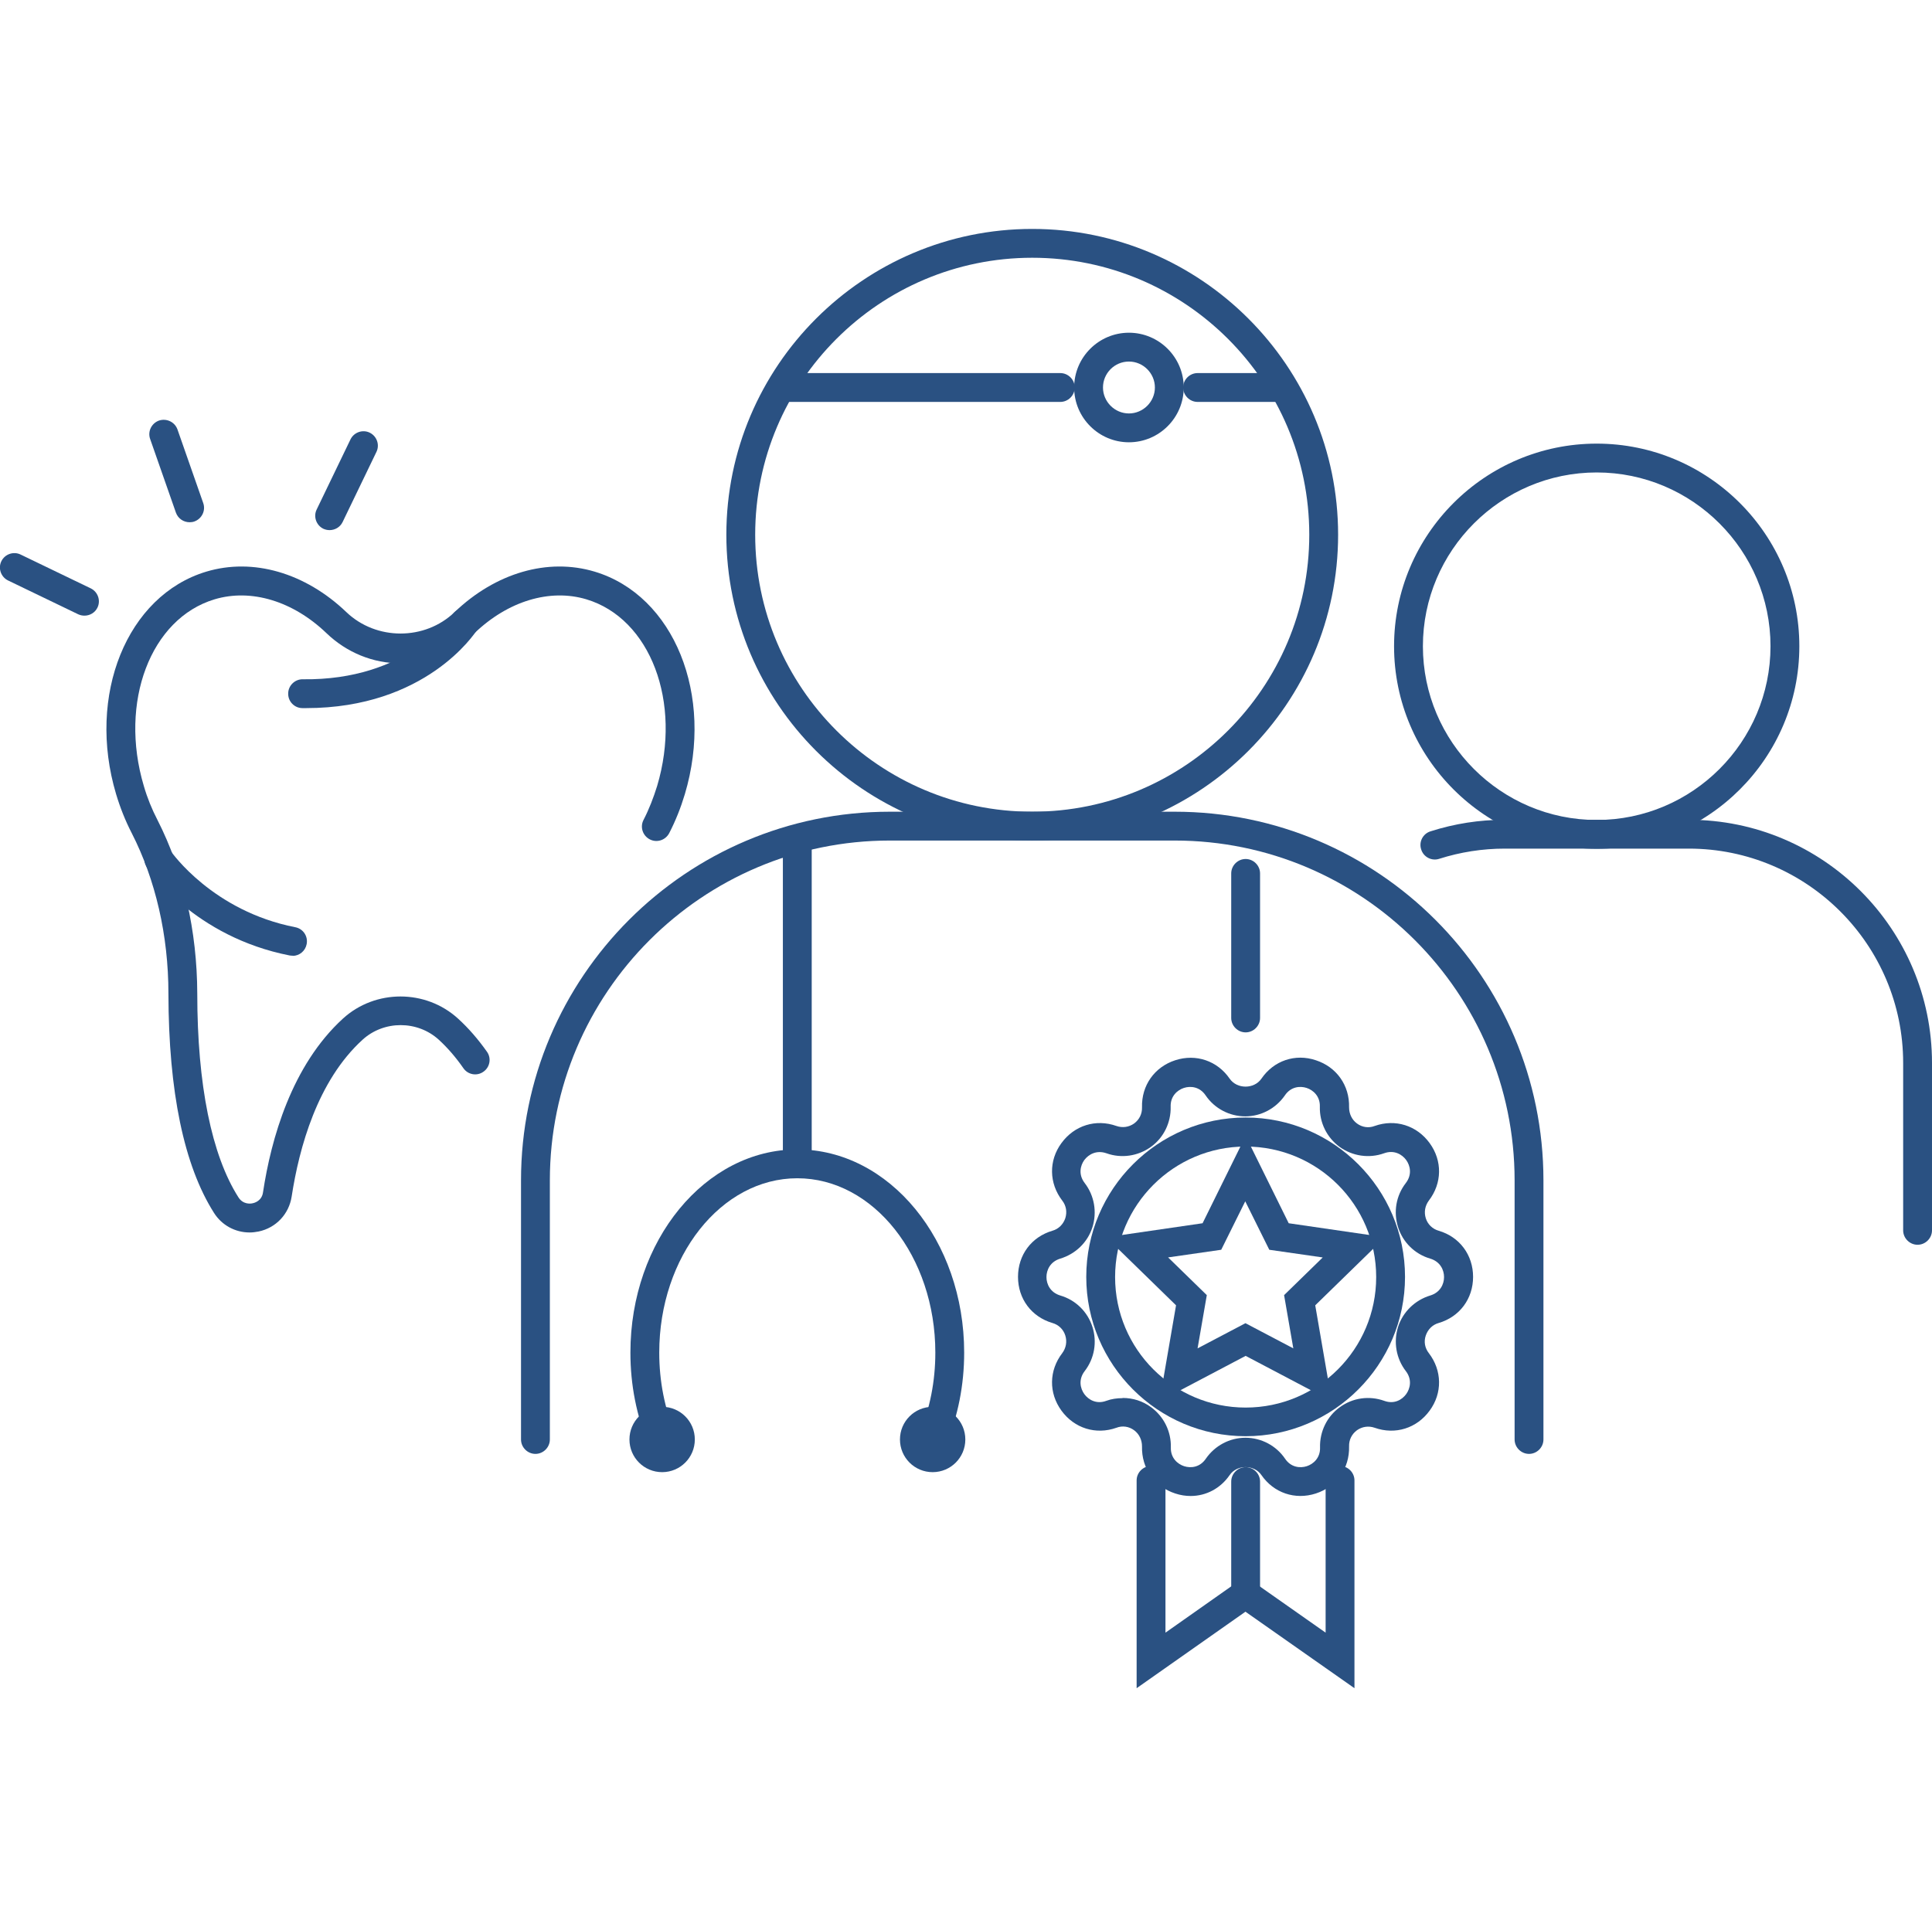 <?xml version="1.0" encoding="UTF-8"?><svg id="Layer_2" xmlns="http://www.w3.org/2000/svg" viewBox="0 0 100.49 99.51"><defs><style>.cls-1{fill:none;}.cls-2{fill:#2a5182;}</style></defs><g id="Layer_1-2"><g><g><path class="cls-2" d="M12.98,64.12c-.74,0-1.44-.37-1.85-1.02-1.56-2.46-2.36-6.3-2.37-11.41,0-3.03-.67-5.92-1.91-8.35-.33-.64-.6-1.32-.81-2.02-1.54-5.15,.56-10.34,4.69-11.58,2.43-.73,5.15,.06,7.29,2.11,1.55,1.48,4.08,1.48,5.62,0,2.14-2.05,4.86-2.84,7.29-2.11,4.13,1.24,6.23,6.43,4.69,11.58-.21,.7-.48,1.38-.81,2.02-.19,.37-.64,.52-1.01,.33-.37-.19-.52-.64-.33-1.01,.29-.56,.52-1.16,.71-1.77,1.3-4.36-.35-8.71-3.68-9.71-1.9-.57-4.08,.09-5.82,1.76-1.05,1.01-2.42,1.57-3.85,1.57s-2.8-.56-3.85-1.57c-1.74-1.67-3.92-2.33-5.82-1.76-3.33,1-4.98,5.35-3.68,9.71,.18,.62,.42,1.21,.71,1.77,1.35,2.65,2.06,5.77,2.07,9.03,0,4.75,.75,8.42,2.14,10.6,.24,.38,.63,.34,.74,.31,.11-.02,.48-.13,.54-.57,.42-2.78,1.49-6.6,4.16-9.04,1.68-1.53,4.3-1.53,5.98,0,.55,.5,1.05,1.08,1.51,1.73,.24,.34,.15,.81-.19,1.04-.34,.24-.81,.15-1.04-.19-.39-.56-.82-1.06-1.28-1.48-1.11-1.01-2.85-1.01-3.96,0-2.35,2.14-3.3,5.62-3.69,8.16-.14,.91-.81,1.63-1.72,1.82-.16,.03-.31,.05-.46,.05Z"/><path class="cls-2" d="M15.91,36.84c-.06,0-.12,0-.18,0-.41,0-.75-.34-.74-.76,0-.41,.35-.75,.76-.74,5.44,.07,7.69-3.22,7.78-3.36,.23-.35,.69-.45,1.04-.22,.35,.22,.45,.68,.23,1.03-.11,.17-2.65,4.05-8.88,4.05Z"/><path class="cls-2" d="M17.15,27.58c-.11,0-.22-.02-.33-.07-.37-.18-.53-.63-.35-1l1.76-3.65c.18-.37,.63-.53,1-.35,.37,.18,.53,.63,.35,1l-1.76,3.65c-.13,.27-.4,.42-.68,.42Z"/><path class="cls-2" d="M9.86,27.17c-.31,0-.6-.19-.71-.5l-1.34-3.83c-.14-.39,.07-.82,.46-.96,.39-.13,.82,.07,.96,.46l1.34,3.83c.14,.39-.07,.82-.46,.96-.08,.03-.17,.04-.25,.04Z"/><path class="cls-2" d="M4.4,32.03c-.11,0-.22-.02-.33-.07l-3.65-1.76c-.37-.18-.53-.63-.35-1,.18-.37,.63-.53,1-.35l3.65,1.76c.37,.18,.53,.63,.35,1-.13,.27-.4,.42-.68,.42Z"/><path class="cls-2" d="M15.22,49.72s-.1,0-.15-.01c-4.95-.97-7.33-4.44-7.43-4.59-.23-.34-.14-.81,.21-1.04,.34-.23,.81-.14,1.04,.21,.05,.07,2.18,3.11,6.47,3.95,.41,.08,.67,.47,.59,.88-.07,.36-.38,.61-.73,.61Z"/></g><g><path class="cls-2" d="M53.69,43.73c-8.77,0-15.91-7.14-15.91-15.91s7.14-15.91,15.91-15.91,15.91,7.14,15.91,15.91-7.14,15.91-15.91,15.91Zm0-30.32c-7.95,0-14.41,6.46-14.41,14.41s6.46,14.41,14.41,14.41,14.41-6.46,14.41-14.41-6.46-14.41-14.41-14.41Z"/><path class="cls-2" d="M79.53,75.64c-.41,0-.75-.34-.75-.75v-13.48c0-9.75-7.93-17.68-17.68-17.68h-14.82c-9.75,0-17.68,7.93-17.68,17.68v13.48c0,.41-.34,.75-.75,.75s-.75-.34-.75-.75v-13.48c0-10.58,8.6-19.18,19.18-19.18h14.82c10.58,0,19.18,8.6,19.18,19.18v13.48c0,.41-.34,.75-.75,.75Z"/></g><g><path class="cls-2" d="M83.05,44.16c-5.81,0-10.54-4.73-10.54-10.54s4.73-10.54,10.54-10.54,10.54,4.73,10.54,10.54-4.73,10.54-10.54,10.54Zm0-19.58c-4.98,0-9.04,4.06-9.04,9.04s4.06,9.04,9.04,9.04,9.04-4.06,9.04-9.04-4.06-9.04-9.04-9.04Z"/><path class="cls-2" d="M99.74,64.76c-.41,0-.75-.34-.75-.75v-8.71c0-6.15-5-11.15-11.15-11.15h-9.57c-1.16,0-2.31,.18-3.41,.53-.39,.13-.82-.09-.94-.49-.13-.39,.09-.82,.49-.94,1.25-.4,2.54-.6,3.86-.6h9.57c6.98,0,12.65,5.68,12.65,12.65v8.71c0,.41-.34,.75-.75,.75Z"/></g><path class="cls-2" d="M41.47,61.3c-.41,0-.75-.34-.75-.75v-16.63c0-.41,.34-.75,.75-.75s.75,.34,.75,.75v16.63c0,.41-.34,.75-.75,.75Z"/><path class="cls-2" d="M64.79,53.71c-.41,0-.75-.34-.75-.75v-7.52c0-.41,.34-.75,.75-.75s.75,.34,.75,.75v7.52c0,.41-.34,.75-.75,.75Z"/><path class="cls-2" d="M58.72,23.01c-1.57,0-2.85-1.28-2.85-2.85s1.28-2.85,2.85-2.85,2.85,1.28,2.85,2.85-1.28,2.85-2.85,2.85Zm0-4.2c-.75,0-1.35,.61-1.35,1.35s.61,1.35,1.35,1.35,1.35-.61,1.35-1.35-.61-1.35-1.35-1.35Z"/><path class="cls-2" d="M34.44,76.59c-.94,0-1.7-.76-1.7-1.7s.76-1.7,1.7-1.7,1.7,.76,1.7,1.7-.76,1.7-1.7,1.7Zm0-1.9c-.11,0-.2,.09-.2,.2,0,.22,.4,.22,.4,0,0-.11-.09-.2-.2-.2Z"/><path class="cls-2" d="M48.51,76.59c-.94,0-1.7-.76-1.7-1.7s.76-1.7,1.7-1.7,1.7,.76,1.7,1.7-.76,1.7-1.7,1.7Zm0-1.9c-.11,0-.2,.09-.2,.2,0,.22,.4,.22,.4,0,0-.11-.09-.2-.2-.2Z"/><path class="cls-2" d="M48.51,75.64c-.1,0-.19-.02-.29-.06-.38-.16-.56-.6-.4-.98,.55-1.32,.83-2.74,.83-4.23,0-5-3.22-9.07-7.18-9.07s-7.18,4.07-7.18,9.07c0,1.49,.28,2.91,.83,4.23,.16,.38-.02,.82-.4,.98-.38,.16-.82-.02-.98-.4-.63-1.51-.95-3.12-.95-4.81,0-5.83,3.89-10.57,8.68-10.57s8.68,4.74,8.68,10.57c0,1.69-.32,3.3-.95,4.81-.12,.29-.4,.46-.69,.46Z"/><path class="cls-2" d="M55.15,20.91h-14.13c-.41,0-.75-.34-.75-.75s.34-.75,.75-.75h14.13c.41,0,.75,.34,.75,.75s-.34,.75-.75,.75Z"/><path class="cls-2" d="M66.37,20.91h-4.08c-.41,0-.75-.34-.75-.75s.34-.75,.75-.75h4.08c.41,0,.75,.34,.75,.75s-.34,.75-.75,.75Z"/><g><path class="cls-2" d="M59.12,87.83v-10.81c0-.41,.34-.75,.75-.75s.75,.34,.75,.75v7.92l4.16-2.93,4.17,2.93v-7.92c0-.41,.34-.75,.75-.75s.75,.34,.75,.75v10.81l-5.67-3.98-5.66,3.98Z"/><path class="cls-2" d="M69.27,72.9l-4.48-2.36-4.48,2.36,.86-4.99-3.63-3.54,5.01-.73,2.24-4.54,2.24,4.54,5.01,.73-3.63,3.54,.86,4.99Zm-8.51-7.48l2.01,1.96-.48,2.77,2.49-1.31,2.49,1.31-.48-2.77,2.01-1.96-2.78-.4-1.25-2.52-1.25,2.52-2.78,.4Z"/><path class="cls-2" d="M64.79,74.72c-4.57,0-8.29-3.72-8.29-8.29s3.72-8.29,8.29-8.29,8.29,3.72,8.29,8.29-3.72,8.29-8.29,8.29Zm0-15.07c-3.74,0-6.79,3.04-6.79,6.79s3.04,6.79,6.79,6.79,6.79-3.04,6.79-6.79-3.04-6.79-6.79-6.79Z"/><path class="cls-2" d="M61.93,77.83c-.26,0-.53-.04-.8-.13-1.08-.35-1.76-1.31-1.73-2.45,0-.33-.14-.64-.41-.84-.27-.2-.61-.25-.92-.13-1.07,.38-2.19,.03-2.86-.89-.67-.92-.65-2.09,.04-2.99,.2-.27,.26-.6,.16-.92s-.35-.56-.67-.65c-1.09-.32-1.79-1.26-1.79-2.4s.7-2.08,1.79-2.4c.32-.09,.56-.33,.67-.65,.1-.32,.05-.65-.16-.92-.69-.9-.71-2.08-.04-2.99,.67-.92,1.79-1.27,2.86-.89,.32,.11,.65,.06,.92-.13,.27-.2,.42-.5,.41-.84-.03-1.14,.65-2.1,1.73-2.45,1.08-.35,2.19,.03,2.83,.96,.38,.55,1.27,.55,1.65,0h0c.64-.94,1.76-1.32,2.83-.96,1.08,.35,1.76,1.31,1.73,2.45,0,.33,.14,.64,.41,.84,.27,.2,.61,.25,.92,.13,1.07-.38,2.19-.03,2.86,.89,.67,.92,.65,2.09-.04,2.99-.2,.27-.26,.6-.16,.92,.1,.32,.35,.56,.67,.65,1.09,.32,1.79,1.26,1.79,2.4s-.7,2.08-1.79,2.4c-.32,.09-.56,.33-.67,.65s-.05,.65,.16,.92c.69,.9,.71,2.08,.04,2.99-.67,.92-1.79,1.27-2.86,.89-.32-.11-.65-.06-.92,.13-.27,.2-.42,.5-.41,.84,.03,1.14-.65,2.1-1.73,2.45-1.08,.35-2.19-.03-2.83-.96-.38-.55-1.27-.55-1.65,0-.48,.7-1.23,1.09-2.03,1.09Zm-3.53-5.1c.52,0,1.04,.16,1.47,.48,.67,.49,1.05,1.27,1.03,2.09-.02,.55,.35,.87,.69,.98,.34,.11,.82,.07,1.13-.39,.47-.68,1.24-1.09,2.06-1.09s1.6,.41,2.06,1.09c.31,.46,.79,.5,1.13,.39,.34-.11,.71-.43,.69-.98-.02-.82,.36-1.61,1.03-2.09,.67-.49,1.53-.61,2.31-.33,.52,.19,.93-.06,1.14-.35,.21-.29,.32-.76-.02-1.2-.5-.65-.65-1.51-.4-2.3,.25-.78,.88-1.39,1.67-1.63,.53-.16,.72-.6,.72-.96s-.19-.8-.72-.96c-.79-.23-1.42-.84-1.67-1.63s-.11-1.64,.4-2.3c.34-.44,.23-.91,.02-1.2-.21-.29-.63-.54-1.15-.35-.78,.28-1.64,.15-2.31-.33-.67-.49-1.05-1.27-1.03-2.09,.02-.55-.35-.87-.69-.98-.34-.11-.82-.07-1.13,.39h0c-.47,.68-1.24,1.09-2.06,1.09s-1.6-.41-2.06-1.09c-.31-.46-.79-.5-1.13-.39-.34,.11-.71,.43-.69,.98,.02,.82-.36,1.61-1.03,2.09-.67,.48-1.53,.61-2.31,.33-.52-.18-.93,.06-1.15,.35-.21,.29-.32,.76,.02,1.2,.5,.65,.65,1.51,.4,2.3s-.88,1.39-1.67,1.63c-.53,.16-.72,.6-.72,.96s.19,.8,.72,.96c.79,.23,1.42,.84,1.67,1.63,.25,.78,.11,1.64-.4,2.3-.34,.44-.23,.91-.02,1.2s.63,.54,1.14,.35c.27-.1,.56-.14,.84-.14Zm7.83-16.17h0Z"/><path class="cls-2" d="M64.79,83.68c-.41,0-.75-.34-.75-.75v-5.85c0-.41,.34-.75,.75-.75s.75,.34,.75,.75v5.85c0,.41-.34,.75-.75,.75Z"/></g></g><rect class="cls-1" x=".24" width="100" height="99.51"/></g></svg>